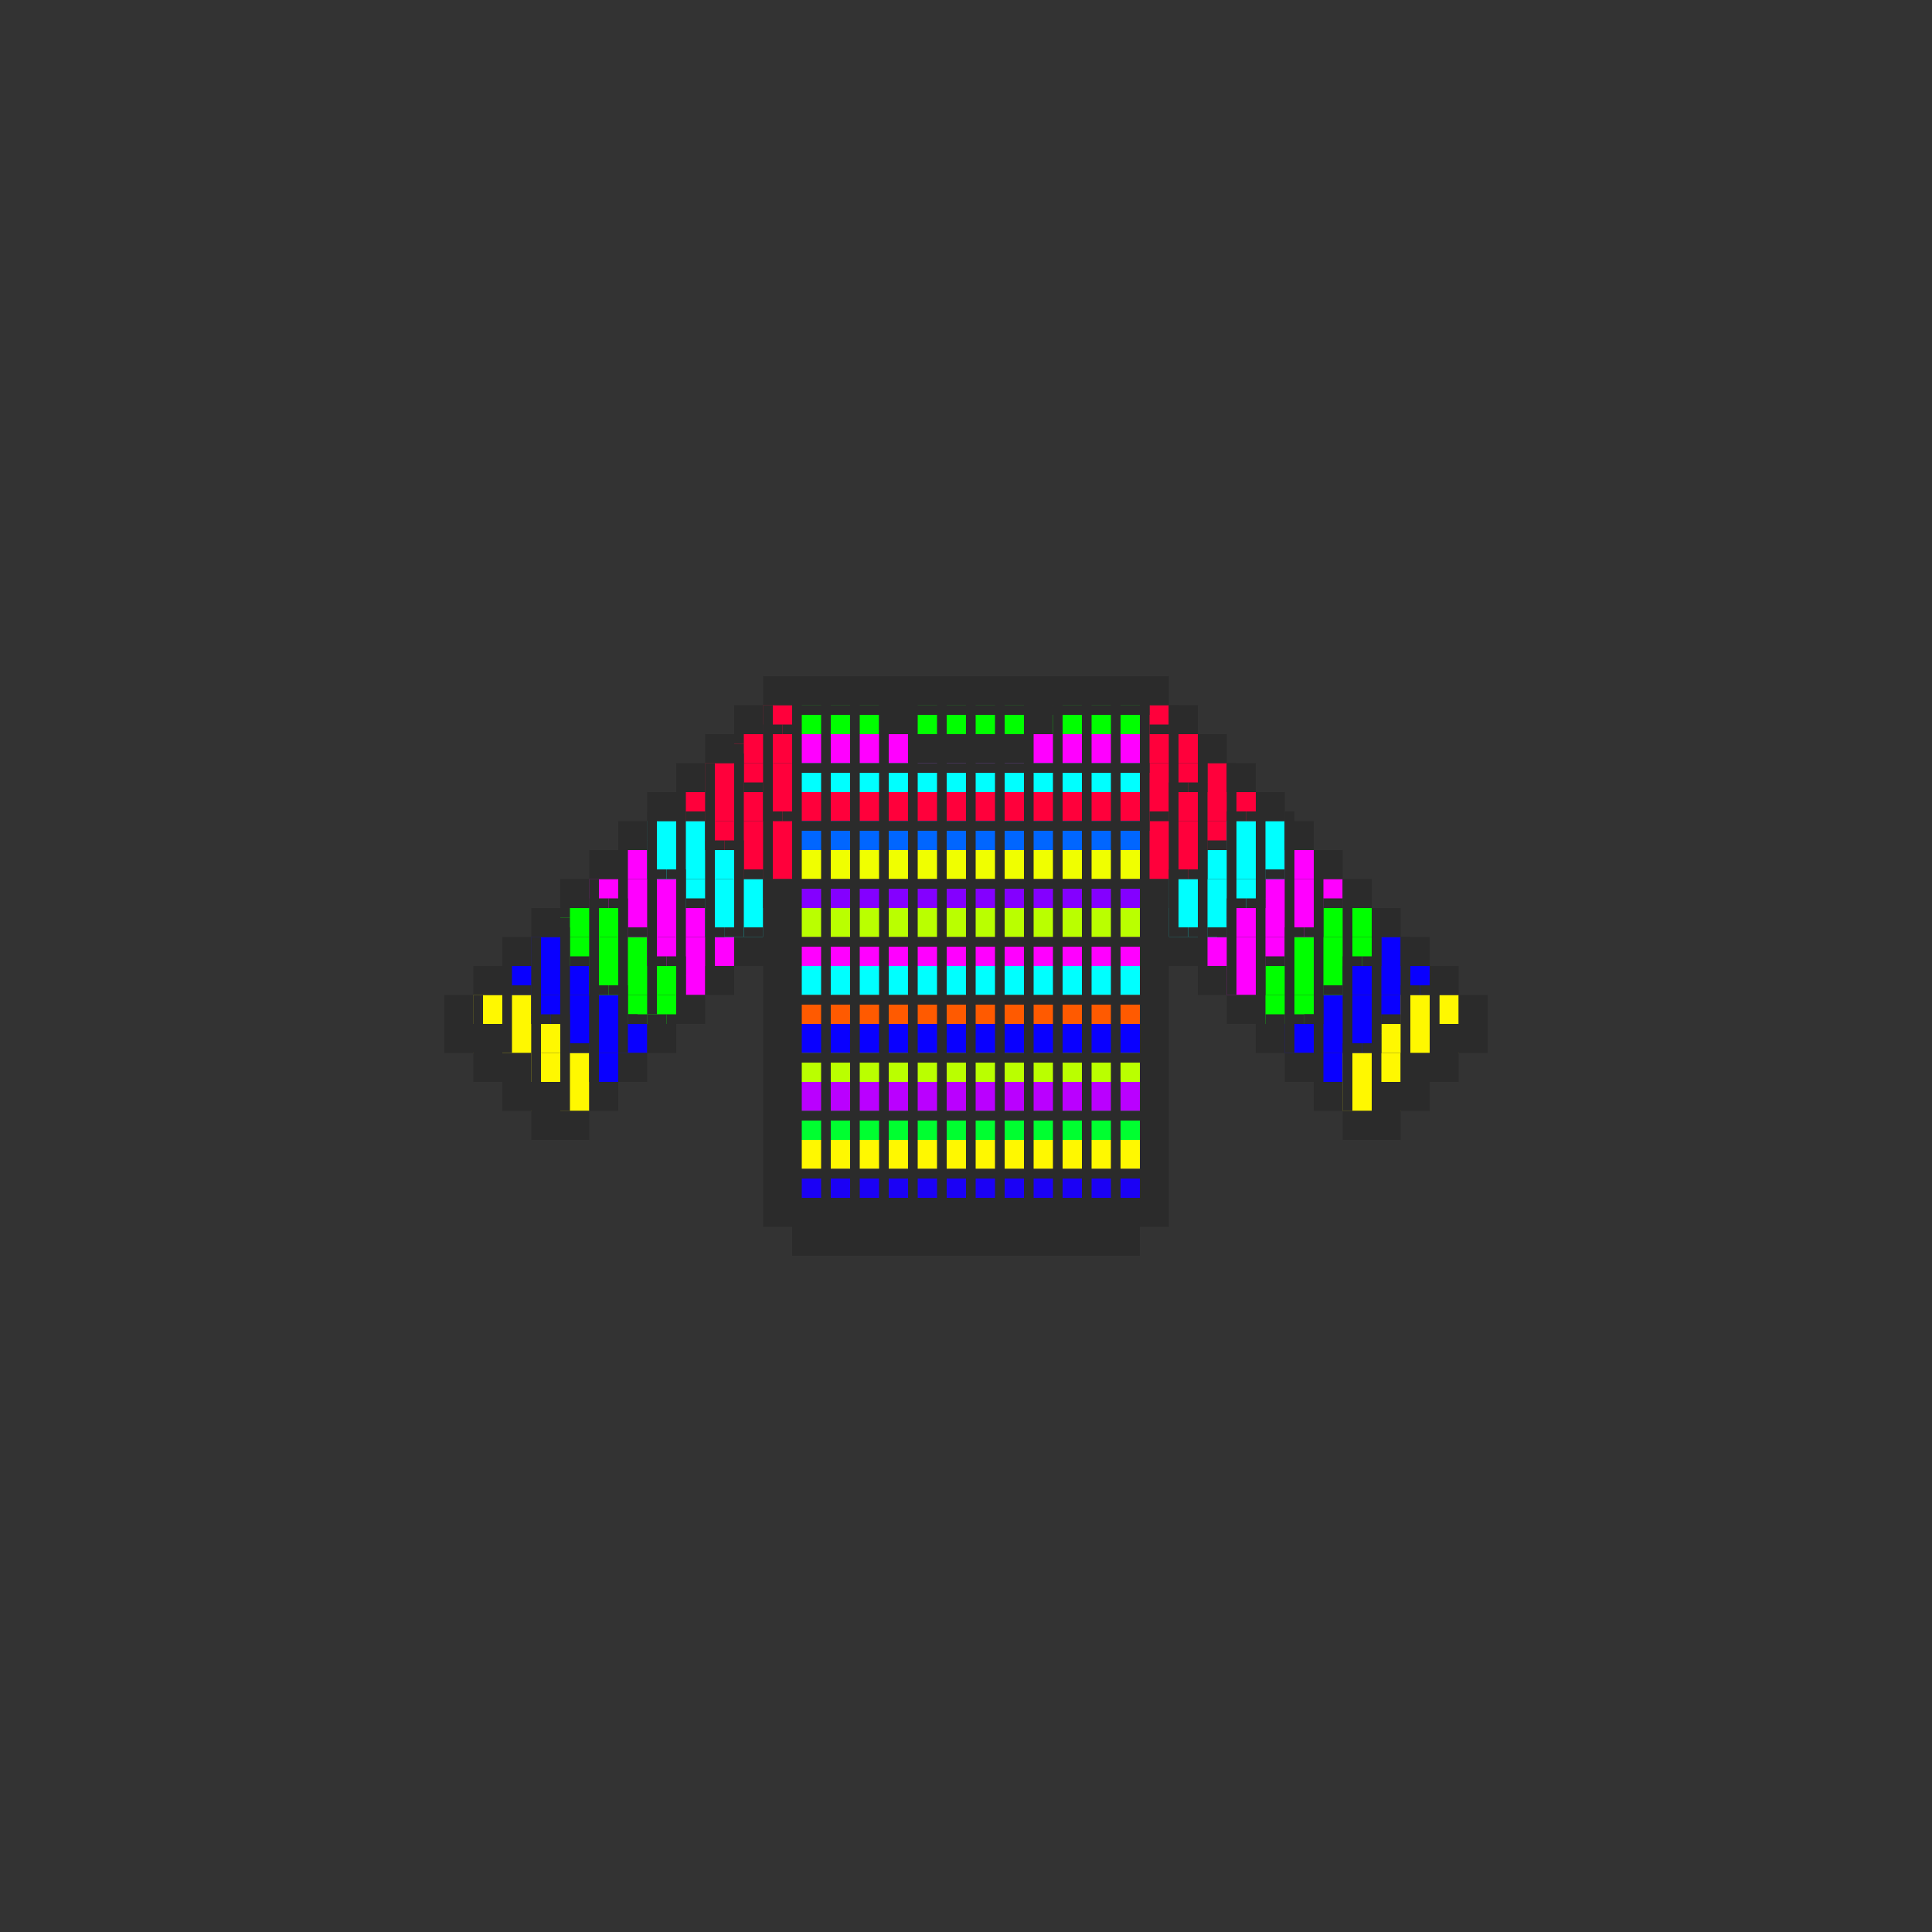 <svg width="200" height="200" viewBox="0 0 200 200" fill="none" xmlns="http://www.w3.org/2000/svg">
<rect x="0" y="0" width="200" height="200" fill="#333333" stroke="none"/>
<g clip-path="url(#clip0_245_139926)">
<g clip-path="url(#clip1_245_139926)">
<rect x="82" y="124" width="36" height="3" fill="#BAFF00"/>
<rect x="82" y="121" width="36" height="3" fill="#1B01F5"/>
<rect x="82" y="118" width="36" height="3" fill="#FFF800"/>
<rect x="82" y="82" width="36" height="3" fill="#FF003B"/>
<rect x="82" y="115" width="36" height="3" fill="#00FF30"/>
<rect x="82" y="79" width="36" height="3" fill="#00FFFF"/>
<rect x="82" y="112" width="36" height="3" fill="#BA00FF"/>
<rect x="82" y="76" width="36" height="3" fill="#FF00FF"/>
<rect x="82" y="109" width="36" height="3" fill="#BAFF00"/>
<rect x="82" y="73" width="36" height="3" fill="#00FF00"/>
<rect x="82" y="106" width="36" height="3" fill="#0900FF"/>
<rect x="82" y="103" width="36" height="3" fill="#FF5A00"/>
<rect x="82" y="100" width="36" height="3" fill="#00FFFF"/>
<rect x="82" y="97" width="36" height="3" fill="#FF00FF"/>
<rect x="82" y="94" width="36" height="3" fill="#BAFF00"/>
<rect x="82" y="91" width="36" height="3" fill="#8400FF"/>
<rect x="82" y="88" width="36" height="3" fill="#F0FF00"/>
<rect x="82" y="85" width="36" height="3" fill="#0066FF"/>
</g>
<g clip-path="url(#clip2_245_139926)">
<rect x="145" y="100" width="3" height="3" fill="#0900FF"/>
<rect x="142" y="97" width="3" height="3" fill="#0900FF"/>
<rect x="142" y="100" width="3" height="3" fill="#0900FF"/>
<rect x="142" y="103" width="3" height="3" fill="#0900FF"/>
<rect x="139" y="100" width="3" height="3" fill="#0900FF"/>
<rect x="139" y="103" width="3" height="3" fill="#0900FF"/>
<rect x="136" y="103" width="3" height="3" fill="#0900FF"/>
<rect x="133" y="106" width="3" height="3" fill="#0900FF"/>
<rect x="139" y="106" width="3" height="3" fill="#0900FF"/>
<rect x="136" y="109" width="3" height="3" fill="#0900FF"/>
<rect x="136" y="106" width="3" height="3" fill="#0900FF"/>
</g>
<g clip-path="url(#clip3_245_139926)">
<rect x="139" y="94" width="3" height="3" fill="#00FF00"/>
<rect x="139" y="97" width="3" height="3" fill="#00FF00"/>
<rect x="136" y="94" width="3" height="3" fill="#00FF00"/>
<rect x="136" y="97" width="3" height="3" fill="#00FF00"/>
<rect x="133" y="97" width="3" height="3" fill="#00FF00"/>
<rect x="130" y="103" width="3" height="3" fill="#00FF00"/>
<rect x="136" y="100" width="3" height="3" fill="#00FF00"/>
<rect x="133" y="103" width="3" height="3" fill="#00FF00"/>
<rect x="133" y="100" width="3" height="3" fill="#00FF00"/>
<rect x="130" y="100" width="3" height="3" fill="#00FF00"/>
</g>
<g clip-path="url(#clip4_245_139926)">
<rect x="136" y="91" width="3" height="3" fill="#FF00FF"/>
<rect x="133" y="88" width="3" height="3" fill="#FF00FF"/>
<rect x="133" y="91" width="3" height="3" fill="#FF00FF"/>
<rect x="133" y="94" width="3" height="3" fill="#FF00FF"/>
<rect x="130" y="91" width="3" height="3" fill="#FF00FF"/>
<rect x="130" y="94" width="3" height="3" fill="#FF00FF"/>
<rect x="127" y="94" width="3" height="3" fill="#FF00FF"/>
<rect x="124" y="97" width="3" height="3" fill="#FF00FF"/>
<rect x="130" y="97" width="3" height="3" fill="#FF00FF"/>
<rect x="127" y="100" width="3" height="3" fill="#FF00FF"/>
<rect x="127" y="97" width="3" height="3" fill="#FF00FF"/>
</g>
<rect x="127" y="82" width="3" height="3" fill="#FF003B"/>
<rect x="124" y="79" width="3" height="3" fill="#FF003B"/>
<rect x="124" y="82" width="3" height="3" fill="#FF003B"/>
<rect x="121" y="82" width="3" height="3" fill="#FF003B"/>
<rect x="121" y="79" width="3" height="3" fill="#FF003B"/>
<rect x="121" y="76" width="3" height="3" fill="#FF003B"/>
<rect x="118" y="85" width="3" height="3" fill="#FF003B"/>
<rect x="118" y="82" width="3" height="3" fill="#FF003B"/>
<rect x="118" y="79" width="3" height="3" fill="#FF003B"/>
<rect x="118" y="76" width="3" height="3" fill="#FF003B"/>
<rect x="124" y="85" width="3" height="3" fill="#FF003B"/>
<rect x="121" y="88" width="3" height="3" fill="#FF003B"/>
<rect x="118" y="88" width="3" height="3" fill="#FF003B"/>
<rect x="121" y="85" width="3" height="3" fill="#FF003B"/>
<rect x="118" y="73" width="3" height="3" fill="#FF003B"/>
<g clip-path="url(#clip5_245_139926)">
<rect x="130" y="85" width="3" height="3" fill="#00FFFF"/>
<rect x="130" y="88" width="3" height="3" fill="#00FFFF"/>
<rect x="127" y="85" width="3" height="3" fill="#00FFFF"/>
<rect x="127" y="88" width="3" height="3" fill="#00FFFF"/>
<rect x="124" y="88" width="3" height="3" fill="#00FFFF"/>
<rect x="121" y="94" width="3" height="3" fill="#00FFFF"/>
<rect x="127" y="91" width="3" height="3" fill="#00FFFF"/>
<rect x="124" y="94" width="3" height="3" fill="#00FFFF"/>
<rect x="124" y="91" width="3" height="3" fill="#00FFFF"/>
<rect x="121" y="91" width="3" height="3" fill="#00FFFF"/>
</g>
<rect x="148" y="106" width="3" height="3" fill="#FFF800"/>
<rect x="148" y="103" width="3" height="3" fill="#FFF800"/>
<rect x="145" y="109" width="3" height="3" fill="#FFF800"/>
<rect x="145" y="106" width="3" height="3" fill="#FFF800"/>
<rect x="145" y="103" width="3" height="3" fill="#FFF800"/>
<rect x="142" y="112" width="3" height="3" fill="#FFF800"/>
<rect x="142" y="109" width="3" height="3" fill="#FFF800"/>
<rect x="142" y="106" width="3" height="3" fill="#FFF800"/>
<rect x="139" y="109" width="3" height="3" fill="#FFF800"/>
<rect x="139" y="112" width="3" height="3" fill="#FFF800"/>
<g clip-path="url(#clip6_245_139926)">
<rect width="3" height="3" transform="matrix(-1 0 0 1 55 100)" fill="#0900FF"/>
<rect width="3" height="3" transform="matrix(-1 0 0 1 58 97)" fill="#0900FF"/>
<rect width="3" height="3" transform="matrix(-1 0 0 1 58 100)" fill="#0900FF"/>
<rect width="3" height="3" transform="matrix(-1 0 0 1 58 103)" fill="#0900FF"/>
<rect width="3" height="3" transform="matrix(-1 0 0 1 61 100)" fill="#0900FF"/>
<rect width="3" height="3" transform="matrix(-1 0 0 1 61 103)" fill="#0900FF"/>
<rect width="3" height="3" transform="matrix(-1 0 0 1 64 103)" fill="#0900FF"/>
<rect width="3" height="3" transform="matrix(-1 0 0 1 67 106)" fill="#0900FF"/>
<rect width="3" height="3" transform="matrix(-1 0 0 1 61 106)" fill="#0900FF"/>
<rect width="3" height="3" transform="matrix(-1 0 0 1 64 109)" fill="#0900FF"/>
<rect width="3" height="3" transform="matrix(-1 0 0 1 64 106)" fill="#0900FF"/>
</g>
<g clip-path="url(#clip7_245_139926)">
<rect width="3" height="3" transform="matrix(-1 0 0 1 61 94)" fill="#00FF00"/>
<rect width="3" height="3" transform="matrix(-1 0 0 1 61 97)" fill="#00FF00"/>
<rect width="3" height="3" transform="matrix(-1 0 0 1 64 94)" fill="#00FF00"/>
<rect width="3" height="3" transform="matrix(-1 0 0 1 64 97)" fill="#00FF00"/>
<rect width="3" height="3" transform="matrix(-1 0 0 1 67 97)" fill="#00FF00"/>
<rect width="3" height="3" transform="matrix(-1 0 0 1 70 103)" fill="#00FF00"/>
<rect width="3" height="3" transform="matrix(-1 0 0 1 64 100)" fill="#00FF00"/>
<rect width="3" height="3" transform="matrix(-1 0 0 1 67 103)" fill="#00FF00"/>
<rect width="3" height="3" transform="matrix(-1 0 0 1 67 100)" fill="#00FF00"/>
<rect width="3" height="3" transform="matrix(-1 0 0 1 70 100)" fill="#00FF00"/>
</g>
<g clip-path="url(#clip8_245_139926)">
<rect width="3" height="3" transform="matrix(-1 0 0 1 64 91)" fill="#FF00FF"/>
<rect width="3" height="3" transform="matrix(-1 0 0 1 67 88)" fill="#FF00FF"/>
<rect width="3" height="3" transform="matrix(-1 0 0 1 67 91)" fill="#FF00FF"/>
<rect width="3" height="3" transform="matrix(-1 0 0 1 67 94)" fill="#FF00FF"/>
<rect width="3" height="3" transform="matrix(-1 0 0 1 70 91)" fill="#FF00FF"/>
<rect width="3" height="3" transform="matrix(-1 0 0 1 70 94)" fill="#FF00FF"/>
<rect width="3" height="3" transform="matrix(-1 0 0 1 73 94)" fill="#FF00FF"/>
<rect width="3" height="3" transform="matrix(-1 0 0 1 76 97)" fill="#FF00FF"/>
<rect width="3" height="3" transform="matrix(-1 0 0 1 70 97)" fill="#FF00FF"/>
<rect width="3" height="3" transform="matrix(-1 0 0 1 73 100)" fill="#FF00FF"/>
<rect width="3" height="3" transform="matrix(-1 0 0 1 73 97)" fill="#FF00FF"/>
</g>
<rect width="3" height="3" transform="matrix(-1 0 0 1 73 82)" fill="#FF003B"/>
<rect width="3" height="3" transform="matrix(-1 0 0 1 76 79)" fill="#FF003B"/>
<rect width="3" height="3" transform="matrix(-1 0 0 1 76 82)" fill="#FF003B"/>
<rect width="3" height="3" transform="matrix(-1 0 0 1 79 82)" fill="#FF003B"/>
<rect width="3" height="3" transform="matrix(-1 0 0 1 79 79)" fill="#FF003B"/>
<rect width="3" height="3" transform="matrix(-1 0 0 1 79 76)" fill="#FF003B"/>
<rect width="3" height="3" transform="matrix(-1 0 0 1 82 85)" fill="#FF003B"/>
<rect width="3" height="3" transform="matrix(-1 0 0 1 82 82)" fill="#FF003B"/>
<rect width="3" height="3" transform="matrix(-1 0 0 1 82 79)" fill="#FF003B"/>
<rect width="3" height="3" transform="matrix(-1 0 0 1 82 76)" fill="#FF003B"/>
<rect width="3" height="3" transform="matrix(-1 0 0 1 76 85)" fill="#FF003B"/>
<rect width="3" height="3" transform="matrix(-1 0 0 1 79 88)" fill="#FF003B"/>
<rect width="3" height="3" transform="matrix(-1 0 0 1 82 88)" fill="#FF003B"/>
<rect width="3" height="3" transform="matrix(-1 0 0 1 79 85)" fill="#FF003B"/>
<rect width="3" height="3" transform="matrix(-1 0 0 1 82 73)" fill="#FF003B"/>
<g clip-path="url(#clip9_245_139926)">
<rect width="3" height="3" transform="matrix(-1 0 0 1 70 85)" fill="#00FFFF"/>
<rect width="3" height="3" transform="matrix(-1 0 0 1 70 88)" fill="#00FFFF"/>
<rect width="3" height="3" transform="matrix(-1 0 0 1 73 85)" fill="#00FFFF"/>
<rect width="3" height="3" transform="matrix(-1 0 0 1 73 88)" fill="#00FFFF"/>
<rect width="3" height="3" transform="matrix(-1 0 0 1 76 88)" fill="#00FFFF"/>
<rect width="3" height="3" transform="matrix(-1 0 0 1 79 94)" fill="#00FFFF"/>
<rect width="3" height="3" transform="matrix(-1 0 0 1 73 91)" fill="#00FFFF"/>
<rect width="3" height="3" transform="matrix(-1 0 0 1 76 94)" fill="#00FFFF"/>
<rect width="3" height="3" transform="matrix(-1 0 0 1 76 91)" fill="#00FFFF"/>
<rect width="3" height="3" transform="matrix(-1 0 0 1 79 91)" fill="#00FFFF"/>
</g>
<rect width="3" height="3" transform="matrix(-1 0 0 1 52 106)" fill="#FFF800"/>
<rect width="3" height="3" transform="matrix(-1 0 0 1 52 103)" fill="#FFF800"/>
<rect width="3" height="3" transform="matrix(-1 0 0 1 55 109)" fill="#FFF800"/>
<rect width="3" height="3" transform="matrix(-1 0 0 1 55 106)" fill="#FFF800"/>
<rect width="3" height="3" transform="matrix(-1 0 0 1 55 103)" fill="#FFF800"/>
<rect width="3" height="3" transform="matrix(-1 0 0 1 58 112)" fill="#FFF800"/>
<rect width="3" height="3" transform="matrix(-1 0 0 1 58 109)" fill="#FFF800"/>
<rect width="3" height="3" transform="matrix(-1 0 0 1 58 106)" fill="#FFF800"/>
<rect width="3" height="3" transform="matrix(-1 0 0 1 61 109)" fill="#FFF800"/>
<rect width="3" height="3" transform="matrix(-1 0 0 1 61 112)" fill="#FFF800"/>
</g>
<g clip-path="url(#clip10_245_139926)">
<rect x="82" y="71" width="1" height="53" fill="#2B2B2B"/>
<rect x="85" y="71" width="1" height="53" fill="#2B2B2B"/>
<rect x="88" y="71" width="1" height="53" fill="#2B2B2B"/>
<rect x="91" y="71" width="1" height="53" fill="#2B2B2B"/>
<rect x="94" y="71" width="1" height="53" fill="#2B2B2B"/>
<rect x="97" y="71" width="1" height="53" fill="#2B2B2B"/>
<rect x="100" y="71" width="1" height="53" fill="#2B2B2B"/>
<rect x="103" y="71" width="1" height="53" fill="#2B2B2B"/>
<rect x="106" y="71" width="1" height="53" fill="#2B2B2B"/>
<rect x="109" y="71" width="1" height="53" fill="#2B2B2B"/>
<rect x="112" y="71" width="1" height="53" fill="#2B2B2B"/>
<rect x="115" y="71" width="1" height="53" fill="#2B2B2B"/>
<rect x="118" y="71" width="1" height="53" fill="#2B2B2B"/>
</g>
<rect x="82" y="121" width="37" height="1" fill="#2B2B2B"/>
<rect x="82" y="115" width="37" height="1" fill="#2B2B2B"/>
<rect x="82" y="109" width="37" height="1" fill="#2B2B2B"/>
<rect x="82" y="103" width="37" height="1" fill="#2B2B2B"/>
<rect x="82" y="97" width="37" height="1" fill="#2B2B2B"/>
<rect x="82" y="91" width="37" height="1" fill="#2B2B2B"/>
<rect x="82" y="85" width="37" height="1" fill="#2B2B2B"/>
<rect x="82" y="79" width="37" height="1" fill="#2B2B2B"/>
<rect x="82" y="73" width="37" height="1" fill="#2B2B2B"/>
<g clip-path="url(#clip11_245_139926)">
<g clip-path="url(#clip12_245_139926)">
<rect x="52" y="102" width="1" height="1" fill="#2B2B2B"/>
<rect x="54" y="102" width="1" height="1" fill="#2B2B2B"/>
<rect x="55" y="102" width="1" height="1" fill="#2B2B2B"/>
<rect x="55" y="103" width="1" height="1" fill="#2B2B2B"/>
<rect x="55" y="104" width="1" height="1" fill="#2B2B2B"/>
<rect x="55" y="105" width="1" height="1" fill="#2B2B2B"/>
<rect x="56" y="105" width="1" height="1" fill="#2B2B2B"/>
<rect x="57" y="105" width="1" height="1" fill="#2B2B2B"/>
<rect x="58" y="105" width="1" height="1" fill="#2B2B2B"/>
<rect x="58" y="106" width="1" height="1" fill="#2B2B2B"/>
<rect x="58" y="107" width="1" height="1" fill="#2B2B2B"/>
<rect x="58" y="108" width="1" height="1" fill="#2B2B2B"/>
<rect x="59" y="108" width="1" height="1" fill="#2B2B2B"/>
<rect x="60" y="108" width="1" height="1" fill="#2B2B2B"/>
<rect x="61" y="108" width="1" height="1" fill="#2B2B2B"/>
<rect x="61" y="109" width="1" height="1" fill="#2B2B2B"/>
<rect x="61" y="110" width="1" height="1" fill="#2B2B2B"/>
<rect x="61" y="111" width="1" height="1" fill="#2B2B2B"/>
<rect x="53" y="102" width="1" height="1" fill="#2B2B2B"/>
<rect x="61" y="93" width="1" height="1" fill="#2B2B2B"/>
<rect x="63" y="93" width="1" height="1" fill="#2B2B2B"/>
<rect x="64" y="93" width="1" height="1" fill="#2B2B2B"/>
<rect x="64" y="94" width="1" height="1" fill="#2B2B2B"/>
<rect x="64" y="95" width="1" height="1" fill="#2B2B2B"/>
<rect x="64" y="96" width="1" height="1" fill="#2B2B2B"/>
<rect x="65" y="96" width="1" height="1" fill="#2B2B2B"/>
<rect x="66" y="96" width="1" height="1" fill="#2B2B2B"/>
<rect x="67" y="96" width="1" height="1" fill="#2B2B2B"/>
<rect x="67" y="97" width="1" height="1" fill="#2B2B2B"/>
<rect x="67" y="98" width="1" height="1" fill="#2B2B2B"/>
<rect x="67" y="99" width="1" height="1" fill="#2B2B2B"/>
<rect x="68" y="99" width="1" height="1" fill="#2B2B2B"/>
<rect x="69" y="99" width="1" height="1" fill="#2B2B2B"/>
<rect x="70" y="99" width="1" height="1" fill="#2B2B2B"/>
<rect x="70" y="100" width="1" height="1" fill="#2B2B2B"/>
<rect x="70" y="101" width="1" height="1" fill="#2B2B2B"/>
<rect x="70" y="102" width="1" height="1" fill="#2B2B2B"/>
<rect x="62" y="93" width="1" height="1" fill="#2B2B2B"/>
<rect x="70" y="84" width="1" height="1" fill="#2B2B2B"/>
<rect x="72" y="84" width="1" height="1" fill="#2B2B2B"/>
<rect x="73" y="84" width="1" height="1" fill="#2B2B2B"/>
<rect x="73" y="85" width="1" height="1" fill="#2B2B2B"/>
<rect x="73" y="86" width="1" height="1" fill="#2B2B2B"/>
<rect x="73" y="87" width="1" height="1" fill="#2B2B2B"/>
<rect x="74" y="87" width="1" height="1" fill="#2B2B2B"/>
<rect x="75" y="87" width="1" height="1" fill="#2B2B2B"/>
<rect x="76" y="87" width="1" height="1" fill="#2B2B2B"/>
<rect x="76" y="88" width="1" height="1" fill="#2B2B2B"/>
<rect x="76" y="89" width="1" height="1" fill="#2B2B2B"/>
<rect x="76" y="90" width="1" height="1" fill="#2B2B2B"/>
<rect x="77" y="90" width="1" height="1" fill="#2B2B2B"/>
<rect x="78" y="90" width="1" height="1" fill="#2B2B2B"/>
<rect x="79" y="90" width="1" height="1" fill="#2B2B2B"/>
<rect x="79" y="91" width="1" height="1" fill="#2B2B2B"/>
<rect x="79" y="92" width="1" height="1" fill="#2B2B2B"/>
<rect x="79" y="93" width="1" height="1" fill="#2B2B2B"/>
<rect x="71" y="84" width="1" height="1" fill="#2B2B2B"/>
<rect x="78" y="75" width="1" height="1" fill="#2B2B2B"/>
<rect x="79" y="75" width="1" height="1" fill="#2B2B2B"/>
<rect x="80" y="75" width="1" height="1" fill="#2B2B2B"/>
<rect x="81" y="75" width="1" height="1" fill="#2B2B2B"/>
<rect x="58" y="97" width="1" height="1" fill="#2B2B2B"/>
<rect x="58" y="96" width="1" height="1" fill="#2B2B2B"/>
<rect x="58" y="95" width="1" height="1" fill="#2B2B2B"/>
<rect x="58" y="94" width="1" height="1" fill="#2B2B2B"/>
<rect x="58" y="98" width="1" height="1" fill="#2B2B2B"/>
<rect x="58" y="99" width="1" height="1" fill="#2B2B2B"/>
<rect x="59" y="99" width="1" height="1" fill="#2B2B2B"/>
<rect x="60" y="99" width="1" height="1" fill="#2B2B2B"/>
<rect x="61" y="99" width="1" height="1" fill="#2B2B2B"/>
<rect x="61" y="100" width="1" height="1" fill="#2B2B2B"/>
<rect x="61" y="101" width="1" height="1" fill="#2B2B2B"/>
<rect x="61" y="102" width="1" height="1" fill="#2B2B2B"/>
<rect x="62" y="102" width="1" height="1" fill="#2B2B2B"/>
<rect x="63" y="102" width="1" height="1" fill="#2B2B2B"/>
<rect x="64" y="102" width="1" height="1" fill="#2B2B2B"/>
<rect x="64" y="103" width="1" height="1" fill="#2B2B2B"/>
<rect x="64" y="104" width="1" height="1" fill="#2B2B2B"/>
<rect x="64" y="105" width="1" height="1" fill="#2B2B2B"/>
<rect x="65" y="105" width="1" height="1" fill="#2B2B2B"/>
<rect x="65" y="105" width="1" height="1" fill="#2B2B2B"/>
<rect x="66" y="105" width="1" height="1" fill="#2B2B2B"/>
<rect x="67" y="105" width="1" height="1" fill="#2B2B2B"/>
<rect x="68" y="105" width="1" height="1" fill="#2B2B2B"/>
<rect x="69" y="105" width="1" height="1" fill="#2B2B2B"/>
<rect x="67" y="88" width="1" height="1" fill="#2B2B2B"/>
<rect x="67" y="87" width="1" height="1" fill="#2B2B2B"/>
<rect x="67" y="86" width="1" height="1" fill="#2B2B2B"/>
<rect x="67" y="85" width="1" height="1" fill="#2B2B2B"/>
<rect x="67" y="89" width="1" height="1" fill="#2B2B2B"/>
<rect x="67" y="90" width="1" height="1" fill="#2B2B2B"/>
<rect x="68" y="90" width="1" height="1" fill="#2B2B2B"/>
<rect x="69" y="90" width="1" height="1" fill="#2B2B2B"/>
<rect x="70" y="90" width="1" height="1" fill="#2B2B2B"/>
<rect x="70" y="91" width="1" height="1" fill="#2B2B2B"/>
<rect x="70" y="92" width="1" height="1" fill="#2B2B2B"/>
<rect x="70" y="93" width="1" height="1" fill="#2B2B2B"/>
<rect x="71" y="93" width="1" height="1" fill="#2B2B2B"/>
<rect x="72" y="93" width="1" height="1" fill="#2B2B2B"/>
<rect x="73" y="93" width="1" height="1" fill="#2B2B2B"/>
<rect x="73" y="94" width="1" height="1" fill="#2B2B2B"/>
<rect x="73" y="95" width="1" height="1" fill="#2B2B2B"/>
<rect x="73" y="96" width="1" height="1" fill="#2B2B2B"/>
<rect x="74" y="96" width="1" height="1" fill="#2B2B2B"/>
<rect x="74" y="96" width="1" height="1" fill="#2B2B2B"/>
<rect x="75" y="96" width="1" height="1" fill="#2B2B2B"/>
<rect x="76" y="96" width="1" height="1" fill="#2B2B2B"/>
<rect x="77" y="96" width="1" height="1" fill="#2B2B2B"/>
<rect x="78" y="96" width="1" height="1" fill="#2B2B2B"/>
<rect x="76" y="79" width="1" height="1" fill="#2B2B2B"/>
<rect x="76" y="78" width="1" height="1" fill="#2B2B2B"/>
<rect x="76" y="77" width="1" height="1" fill="#2B2B2B"/>
<rect x="76" y="76" width="1" height="1" fill="#2B2B2B"/>
<rect x="76" y="80" width="1" height="1" fill="#2B2B2B"/>
<rect x="76" y="81" width="1" height="1" fill="#2B2B2B"/>
<rect x="77" y="81" width="1" height="1" fill="#2B2B2B"/>
<rect x="78" y="81" width="1" height="1" fill="#2B2B2B"/>
<rect x="79" y="81" width="1" height="1" fill="#2B2B2B"/>
<rect x="79" y="82" width="1" height="1" fill="#2B2B2B"/>
<rect x="79" y="83" width="1" height="1" fill="#2B2B2B"/>
<rect x="79" y="84" width="1" height="1" fill="#2B2B2B"/>
<rect x="80" y="84" width="1" height="1" fill="#2B2B2B"/>
<rect x="81" y="84" width="1" height="1" fill="#2B2B2B"/>
</g>
<g clip-path="url(#clip13_245_139926)">
<rect x="49" y="103" width="1" height="3" fill="#2B2B2B"/>
<rect x="70" y="82" width="1" height="22" fill="#2B2B2B"/>
<rect x="67" y="84" width="1" height="21" fill="#2B2B2B"/>
<rect x="64" y="88" width="1" height="21" fill="#2B2B2B"/>
<rect x="61" y="91" width="1" height="21" fill="#2B2B2B"/>
<rect x="55" y="97" width="1" height="15" fill="#2B2B2B"/>
<rect x="52" y="100" width="1" height="9" fill="#2B2B2B"/>
<rect x="79" y="73" width="1" height="18" fill="#2B2B2B"/>
<rect x="76" y="78" width="1" height="18" fill="#2B2B2B"/>
<rect x="73" y="79" width="1" height="21" fill="#2B2B2B"/>
<rect x="58" y="96" width="1" height="19" fill="#2B2B2B"/>
</g>
</g>
<g clip-path="url(#clip14_245_139926)">
<g clip-path="url(#clip15_245_139926)">
<rect width="1" height="1" transform="matrix(-1 0 0 1 149 102)" fill="#2B2B2B"/>
<rect width="1" height="1" transform="matrix(-1 0 0 1 147 102)" fill="#2B2B2B"/>
<rect width="1" height="1" transform="matrix(-1 0 0 1 146 102)" fill="#2B2B2B"/>
<rect width="1" height="1" transform="matrix(-1 0 0 1 146 103)" fill="#2B2B2B"/>
<rect width="1" height="1" transform="matrix(-1 0 0 1 146 104)" fill="#2B2B2B"/>
<rect width="1" height="1" transform="matrix(-1 0 0 1 146 105)" fill="#2B2B2B"/>
<rect width="1" height="1" transform="matrix(-1 0 0 1 145 105)" fill="#2B2B2B"/>
<rect width="1" height="1" transform="matrix(-1 0 0 1 144 105)" fill="#2B2B2B"/>
<rect width="1" height="1" transform="matrix(-1 0 0 1 143 105)" fill="#2B2B2B"/>
<rect width="1" height="1" transform="matrix(-1 0 0 1 143 106)" fill="#2B2B2B"/>
<rect width="1" height="1" transform="matrix(-1 0 0 1 143 107)" fill="#2B2B2B"/>
<rect width="1" height="1" transform="matrix(-1 0 0 1 143 108)" fill="#2B2B2B"/>
<rect width="1" height="1" transform="matrix(-1 0 0 1 142 108)" fill="#2B2B2B"/>
<rect width="1" height="1" transform="matrix(-1 0 0 1 141 108)" fill="#2B2B2B"/>
<rect width="1" height="1" transform="matrix(-1 0 0 1 140 108)" fill="#2B2B2B"/>
<rect width="1" height="1" transform="matrix(-1 0 0 1 140 109)" fill="#2B2B2B"/>
<rect width="1" height="1" transform="matrix(-1 0 0 1 140 110)" fill="#2B2B2B"/>
<rect width="1" height="1" transform="matrix(-1 0 0 1 140 111)" fill="#2B2B2B"/>
<rect width="1" height="1" transform="matrix(-1 0 0 1 148 102)" fill="#2B2B2B"/>
<rect width="1" height="1" transform="matrix(-1 0 0 1 140 93)" fill="#2B2B2B"/>
<rect width="1" height="1" transform="matrix(-1 0 0 1 138 93)" fill="#2B2B2B"/>
<rect width="1" height="1" transform="matrix(-1 0 0 1 137 93)" fill="#2B2B2B"/>
<rect width="1" height="1" transform="matrix(-1 0 0 1 137 94)" fill="#2B2B2B"/>
<rect width="1" height="1" transform="matrix(-1 0 0 1 137 95)" fill="#2B2B2B"/>
<rect width="1" height="1" transform="matrix(-1 0 0 1 137 96)" fill="#2B2B2B"/>
<rect width="1" height="1" transform="matrix(-1 0 0 1 136 96)" fill="#2B2B2B"/>
<rect width="1" height="1" transform="matrix(-1 0 0 1 135 96)" fill="#2B2B2B"/>
<rect width="1" height="1" transform="matrix(-1 0 0 1 134 96)" fill="#2B2B2B"/>
<rect width="1" height="1" transform="matrix(-1 0 0 1 134 97)" fill="#2B2B2B"/>
<rect width="1" height="1" transform="matrix(-1 0 0 1 134 98)" fill="#2B2B2B"/>
<rect width="1" height="1" transform="matrix(-1 0 0 1 134 99)" fill="#2B2B2B"/>
<rect width="1" height="1" transform="matrix(-1 0 0 1 133 99)" fill="#2B2B2B"/>
<rect width="1" height="1" transform="matrix(-1 0 0 1 132 99)" fill="#2B2B2B"/>
<rect width="1" height="1" transform="matrix(-1 0 0 1 131 99)" fill="#2B2B2B"/>
<rect width="1" height="1" transform="matrix(-1 0 0 1 131 100)" fill="#2B2B2B"/>
<rect width="1" height="1" transform="matrix(-1 0 0 1 131 101)" fill="#2B2B2B"/>
<rect width="1" height="1" transform="matrix(-1 0 0 1 131 102)" fill="#2B2B2B"/>
<rect width="1" height="1" transform="matrix(-1 0 0 1 139 93)" fill="#2B2B2B"/>
<rect width="1" height="1" transform="matrix(-1 0 0 1 131 84)" fill="#2B2B2B"/>
<rect width="1" height="1" transform="matrix(-1 0 0 1 129 84)" fill="#2B2B2B"/>
<rect width="1" height="1" transform="matrix(-1 0 0 1 128 84)" fill="#2B2B2B"/>
<rect width="1" height="1" transform="matrix(-1 0 0 1 128 85)" fill="#2B2B2B"/>
<rect width="1" height="1" transform="matrix(-1 0 0 1 128 86)" fill="#2B2B2B"/>
<rect width="1" height="1" transform="matrix(-1 0 0 1 128 87)" fill="#2B2B2B"/>
<rect width="1" height="1" transform="matrix(-1 0 0 1 127 87)" fill="#2B2B2B"/>
<rect width="1" height="1" transform="matrix(-1 0 0 1 126 87)" fill="#2B2B2B"/>
<rect width="1" height="1" transform="matrix(-1 0 0 1 125 87)" fill="#2B2B2B"/>
<rect width="1" height="1" transform="matrix(-1 0 0 1 125 88)" fill="#2B2B2B"/>
<rect width="1" height="1" transform="matrix(-1 0 0 1 125 89)" fill="#2B2B2B"/>
<rect width="1" height="1" transform="matrix(-1 0 0 1 125 90)" fill="#2B2B2B"/>
<rect width="1" height="1" transform="matrix(-1 0 0 1 124 90)" fill="#2B2B2B"/>
<rect width="1" height="1" transform="matrix(-1 0 0 1 123 90)" fill="#2B2B2B"/>
<rect width="1" height="1" transform="matrix(-1 0 0 1 122 90)" fill="#2B2B2B"/>
<rect width="1" height="1" transform="matrix(-1 0 0 1 122 91)" fill="#2B2B2B"/>
<rect width="1" height="1" transform="matrix(-1 0 0 1 122 92)" fill="#2B2B2B"/>
<rect width="1" height="1" transform="matrix(-1 0 0 1 122 93)" fill="#2B2B2B"/>
<rect width="1" height="1" transform="matrix(-1 0 0 1 130 84)" fill="#2B2B2B"/>
<rect width="1" height="1" transform="matrix(-1 0 0 1 123 75)" fill="#2B2B2B"/>
<rect width="1" height="1" transform="matrix(-1 0 0 1 122 75)" fill="#2B2B2B"/>
<rect width="1" height="1" transform="matrix(-1 0 0 1 121 75)" fill="#2B2B2B"/>
<rect width="1" height="1" transform="matrix(-1 0 0 1 120 75)" fill="#2B2B2B"/>
<rect width="1" height="1" transform="matrix(-1 0 0 1 143 97)" fill="#2B2B2B"/>
<rect width="1" height="1" transform="matrix(-1 0 0 1 143 96)" fill="#2B2B2B"/>
<rect width="1" height="1" transform="matrix(-1 0 0 1 143 95)" fill="#2B2B2B"/>
<rect width="1" height="1" transform="matrix(-1 0 0 1 143 94)" fill="#2B2B2B"/>
<rect width="1" height="1" transform="matrix(-1 0 0 1 143 98)" fill="#2B2B2B"/>
<rect width="1" height="1" transform="matrix(-1 0 0 1 143 99)" fill="#2B2B2B"/>
<rect width="1" height="1" transform="matrix(-1 0 0 1 142 99)" fill="#2B2B2B"/>
<rect width="1" height="1" transform="matrix(-1 0 0 1 141 99)" fill="#2B2B2B"/>
<rect width="1" height="1" transform="matrix(-1 0 0 1 140 99)" fill="#2B2B2B"/>
<rect width="1" height="1" transform="matrix(-1 0 0 1 140 100)" fill="#2B2B2B"/>
<rect width="1" height="1" transform="matrix(-1 0 0 1 140 101)" fill="#2B2B2B"/>
<rect width="1" height="1" transform="matrix(-1 0 0 1 140 102)" fill="#2B2B2B"/>
<rect width="1" height="1" transform="matrix(-1 0 0 1 139 102)" fill="#2B2B2B"/>
<rect width="1" height="1" transform="matrix(-1 0 0 1 138 102)" fill="#2B2B2B"/>
<rect width="1" height="1" transform="matrix(-1 0 0 1 137 102)" fill="#2B2B2B"/>
<rect width="1" height="1" transform="matrix(-1 0 0 1 137 103)" fill="#2B2B2B"/>
<rect width="1" height="1" transform="matrix(-1 0 0 1 137 104)" fill="#2B2B2B"/>
<rect width="1" height="1" transform="matrix(-1 0 0 1 137 105)" fill="#2B2B2B"/>
<rect width="1" height="1" transform="matrix(-1 0 0 1 136 105)" fill="#2B2B2B"/>
<rect width="1" height="1" transform="matrix(-1 0 0 1 136 105)" fill="#2B2B2B"/>
<rect width="1" height="1" transform="matrix(-1 0 0 1 135 105)" fill="#2B2B2B"/>
<rect width="1" height="1" transform="matrix(-1 0 0 1 134 105)" fill="#2B2B2B"/>
<rect width="1" height="1" transform="matrix(-1 0 0 1 133 105)" fill="#2B2B2B"/>
<rect width="1" height="1" transform="matrix(-1 0 0 1 132 105)" fill="#2B2B2B"/>
<rect width="1" height="1" transform="matrix(-1 0 0 1 134 88)" fill="#2B2B2B"/>
<rect width="1" height="1" transform="matrix(-1 0 0 1 134 87)" fill="#2B2B2B"/>
<rect width="1" height="1" transform="matrix(-1 0 0 1 134 86)" fill="#2B2B2B"/>
<rect width="1" height="1" transform="matrix(-1 0 0 1 134 85)" fill="#2B2B2B"/>
<rect width="1" height="1" transform="matrix(-1 0 0 1 134 89)" fill="#2B2B2B"/>
<rect width="1" height="1" transform="matrix(-1 0 0 1 134 90)" fill="#2B2B2B"/>
<rect width="1" height="1" transform="matrix(-1 0 0 1 133 90)" fill="#2B2B2B"/>
<rect width="1" height="1" transform="matrix(-1 0 0 1 132 90)" fill="#2B2B2B"/>
<rect width="1" height="1" transform="matrix(-1 0 0 1 131 90)" fill="#2B2B2B"/>
<rect width="1" height="1" transform="matrix(-1 0 0 1 131 91)" fill="#2B2B2B"/>
<rect width="1" height="1" transform="matrix(-1 0 0 1 131 92)" fill="#2B2B2B"/>
<rect width="1" height="1" transform="matrix(-1 0 0 1 131 93)" fill="#2B2B2B"/>
<rect width="1" height="1" transform="matrix(-1 0 0 1 130 93)" fill="#2B2B2B"/>
<rect width="1" height="1" transform="matrix(-1 0 0 1 129 93)" fill="#2B2B2B"/>
<rect width="1" height="1" transform="matrix(-1 0 0 1 128 93)" fill="#2B2B2B"/>
<rect width="1" height="1" transform="matrix(-1 0 0 1 128 94)" fill="#2B2B2B"/>
<rect width="1" height="1" transform="matrix(-1 0 0 1 128 95)" fill="#2B2B2B"/>
<rect width="1" height="1" transform="matrix(-1 0 0 1 128 96)" fill="#2B2B2B"/>
<rect width="1" height="1" transform="matrix(-1 0 0 1 127 96)" fill="#2B2B2B"/>
<rect width="1" height="1" transform="matrix(-1 0 0 1 127 96)" fill="#2B2B2B"/>
<rect width="1" height="1" transform="matrix(-1 0 0 1 126 96)" fill="#2B2B2B"/>
<rect width="1" height="1" transform="matrix(-1 0 0 1 125 96)" fill="#2B2B2B"/>
<rect width="1" height="1" transform="matrix(-1 0 0 1 124 96)" fill="#2B2B2B"/>
<rect width="1" height="1" transform="matrix(-1 0 0 1 123 96)" fill="#2B2B2B"/>
<rect width="1" height="1" transform="matrix(-1 0 0 1 125 79)" fill="#2B2B2B"/>
<rect width="1" height="1" transform="matrix(-1 0 0 1 125 78)" fill="#2B2B2B"/>
<rect width="1" height="1" transform="matrix(-1 0 0 1 125 77)" fill="#2B2B2B"/>
<rect width="1" height="1" transform="matrix(-1 0 0 1 125 76)" fill="#2B2B2B"/>
<rect width="1" height="1" transform="matrix(-1 0 0 1 125 80)" fill="#2B2B2B"/>
<rect width="1" height="1" transform="matrix(-1 0 0 1 125 81)" fill="#2B2B2B"/>
<rect width="1" height="1" transform="matrix(-1 0 0 1 124 81)" fill="#2B2B2B"/>
<rect width="1" height="1" transform="matrix(-1 0 0 1 123 81)" fill="#2B2B2B"/>
<rect width="1" height="1" transform="matrix(-1 0 0 1 122 81)" fill="#2B2B2B"/>
<rect width="1" height="1" transform="matrix(-1 0 0 1 122 82)" fill="#2B2B2B"/>
<rect width="1" height="1" transform="matrix(-1 0 0 1 122 83)" fill="#2B2B2B"/>
<rect width="1" height="1" transform="matrix(-1 0 0 1 122 84)" fill="#2B2B2B"/>
<rect width="1" height="1" transform="matrix(-1 0 0 1 121 84)" fill="#2B2B2B"/>
<rect width="1" height="1" transform="matrix(-1 0 0 1 120 84)" fill="#2B2B2B"/>
</g>
<rect width="1" height="3" transform="matrix(-1 0 0 1 149 103)" fill="#2B2B2B"/>
<rect width="1" height="24" transform="matrix(-1 0 0 1 131 82)" fill="#2B2B2B"/>
<rect width="1" height="25" transform="matrix(-1 0 0 1 134 84)" fill="#2B2B2B"/>
<rect width="1" height="24" transform="matrix(-1 0 0 1 137 88)" fill="#2B2B2B"/>
<rect width="1" height="24" transform="matrix(-1 0 0 1 140 91)" fill="#2B2B2B"/>
<rect width="1" height="15" transform="matrix(-1 0 0 1 146 97)" fill="#2B2B2B"/>
<rect width="1" height="9" transform="matrix(-1 0 0 1 149 100)" fill="#2B2B2B"/>
<rect width="1" height="24" transform="matrix(-1 0 0 1 122 73)" fill="#2B2B2B"/>
<rect width="1" height="22" transform="matrix(-1 0 0 1 125 78)" fill="#2B2B2B"/>
<rect width="1" height="24" transform="matrix(-1 0 0 1 128 79)" fill="#2B2B2B"/>
<rect width="1" height="19" transform="matrix(-1 0 0 1 143 96)" fill="#2B2B2B"/>
</g>
<path fill-rule="evenodd" clip-rule="evenodd" d="M79 70H82H85H88H91H94H97H100H103H106H109H112H115H118H121V73H118H115H112H109V76H106V73H103H100H97H94V76H91V73H88H85H82H79V70ZM76 76V73H79V76H76ZM73 79V76H76V79H73ZM70 82V79H73V82H70ZM67 85V82H70V85H67ZM64 88V85H67V88H64ZM61 91V88H64V91H61ZM58 94V91H61V94H58ZM55 97V94H58V97H55ZM52 100L52 97H55V100H52ZM49 103L49 100H52V103H49ZM61 115V118H58H55V115H52V112H49L49 109H46V106V103H49L49 106H52V109H55V112H58V115H61ZM64 112V115H61V112H64ZM67 109V112H64V109H67ZM70 106V109H67V106H70ZM73 103V106H70V103H73ZM76 100V103H73V100H76ZM124 100H121V103V106V109V112V115V118V121V124V127H118V130H115H112H109H106H103H100H97H94H91H88H85H82V127H79V124V121V118V115V112V109V106V103V100H76V97H79V94V91H82V94V97V100V103V106V109V112V115V118V121V124H85H88H91H94H97H100H103H106H109H112H115H118V121V118V115V112V109V106V103V100V97V94V91H121V94V97H124V100ZM127 103H124V100H127V103ZM130 106H127V103H130V106ZM133 109H130V106H133V109ZM136 112H133V109H136V112ZM139 115H136V112H139V115ZM151 103H154V106V109H151V112H148V115H145V118H142H139V115H142V112H145V109H148V106H151V103ZM148 100H151V103H148V100ZM145 97H148V100H145V97ZM142 94H145V97H142V94ZM139 91H142V94H139V91ZM136 88H139V91H136V88ZM133 85H136V88H133V85ZM130 82H133V85H130V82ZM127 79H130V82H127V79ZM124 76H127V79H124V76ZM124 76V73H121V76H124ZM94 76H97H100H103H106V79H103H100H97H94V76Z" fill="#2B2B2B"/>
<defs>
<clipPath id="clip0_245_139926">
<rect width="102" height="54" fill="white" transform="translate(49 73)"/>
</clipPath>
<clipPath id="clip1_245_139926">
<rect width="36" height="54" fill="white" transform="translate(82 73)"/>
</clipPath>
<clipPath id="clip2_245_139926">
<rect width="15" height="15" fill="white" transform="translate(133 97)"/>
</clipPath>
<clipPath id="clip3_245_139926">
<rect width="12" height="12" fill="white" transform="translate(130 94)"/>
</clipPath>
<clipPath id="clip4_245_139926">
<rect width="15" height="15" fill="white" transform="translate(124 88)"/>
</clipPath>
<clipPath id="clip5_245_139926">
<rect width="12" height="12" fill="white" transform="translate(121 85)"/>
</clipPath>
<clipPath id="clip6_245_139926">
<rect width="15" height="15" fill="white" transform="matrix(-1 0 0 1 67 97)"/>
</clipPath>
<clipPath id="clip7_245_139926">
<rect width="12" height="12" fill="white" transform="matrix(-1 0 0 1 70 94)"/>
</clipPath>
<clipPath id="clip8_245_139926">
<rect width="15" height="15" fill="white" transform="matrix(-1 0 0 1 76 88)"/>
</clipPath>
<clipPath id="clip9_245_139926">
<rect width="12" height="12" fill="white" transform="matrix(-1 0 0 1 79 85)"/>
</clipPath>
<clipPath id="clip10_245_139926">
<rect width="37" height="53" fill="white" transform="translate(82 71)"/>
</clipPath>
<clipPath id="clip11_245_139926">
<rect width="39" height="42" fill="white" transform="translate(49 73)"/>
</clipPath>
<clipPath id="clip12_245_139926">
<rect width="36" height="37" fill="white" transform="translate(52 75)"/>
</clipPath>
<clipPath id="clip13_245_139926">
<rect width="31" height="42" fill="white" transform="translate(49 73)"/>
</clipPath>
<clipPath id="clip14_245_139926">
<rect width="39" height="42" fill="white" transform="translate(113 73)"/>
</clipPath>
<clipPath id="clip15_245_139926">
<rect width="36" height="37" fill="white" transform="matrix(-1 0 0 1 149 75)"/>
</clipPath>
</defs>
</svg>
